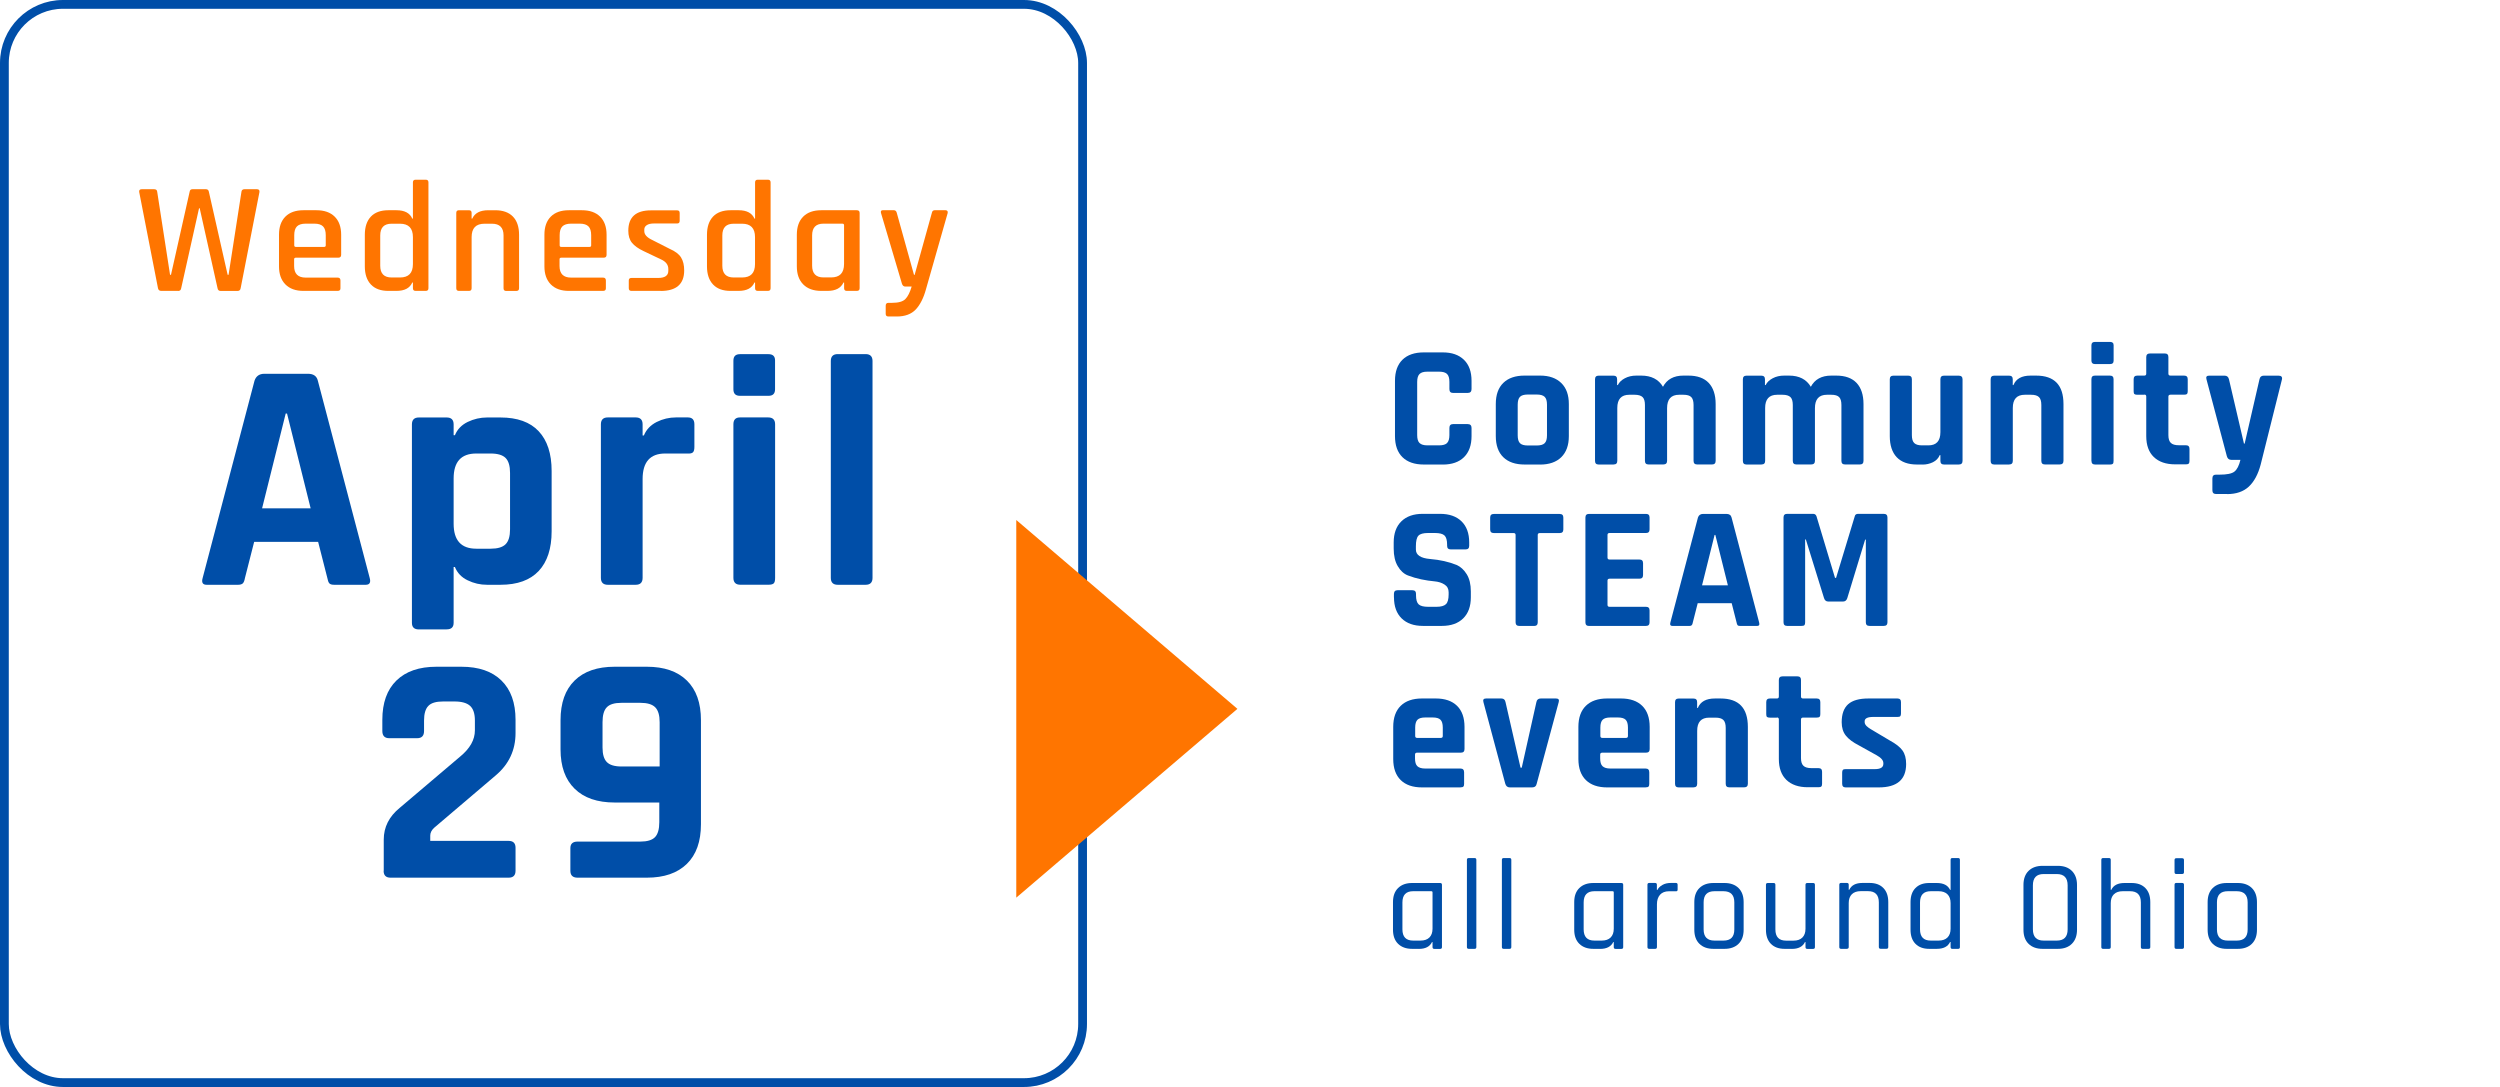 <svg xmlns="http://www.w3.org/2000/svg" id="Layer_2" data-name="Layer 2" viewBox="0 0 426.78 185.56"><defs><style>      .cls-1, .cls-2 {        fill: none;      }      .cls-3 {        fill: #004ea8;      }      .cls-4 {        fill: #ff7500;      }      .cls-2 {        stroke: #004ea8;        stroke-miterlimit: 10;        stroke-width: 1.5px;      }    </style></defs><g id="HEADER"><g><rect class="cls-1" x="236.5" y="12.76" width="190.28" height="143.76"></rect><path class="cls-3" d="M246.3,79.3h-3.25c-1.57,0-2.78-.42-3.63-1.25-.85-.83-1.28-2.03-1.28-3.6v-9.44c0-1.57.43-2.77,1.28-3.6.85-.83,2.06-1.25,3.63-1.25h3.25c1.55,0,2.75.42,3.62,1.27s1.29,2.04,1.29,3.59v1.4c0,.44-.22.66-.66.66h-2.5c-.42,0-.62-.22-.62-.66v-1.22c0-.64-.13-1.09-.4-1.35-.27-.27-.72-.4-1.35-.4h-2.02c-.62,0-1.06.13-1.33.4s-.4.72-.4,1.35v9.08c0,.63.13,1.09.4,1.35s.71.4,1.33.4h2.02c.64,0,1.09-.13,1.35-.4.27-.27.4-.72.4-1.35v-1.22c0-.44.21-.66.62-.66h2.5c.44,0,.66.22.66.66v1.4c0,1.55-.43,2.74-1.29,3.59-.86.84-2.07,1.26-3.62,1.26Z"></path><path class="cls-3" d="M262.91,79.3h-2.65c-1.57,0-2.78-.42-3.63-1.25-.85-.83-1.28-2.03-1.28-3.6v-5.48c0-1.57.43-2.77,1.28-3.6.85-.83,2.06-1.25,3.63-1.25h2.65c1.55,0,2.75.42,3.62,1.27s1.29,2.04,1.29,3.59v5.48c0,1.55-.43,2.74-1.29,3.59-.86.84-2.07,1.26-3.62,1.26ZM260.82,76.05h1.52c.63,0,1.09-.13,1.35-.39.27-.26.4-.7.4-1.34v-5.24c0-.63-.13-1.08-.4-1.34s-.72-.39-1.35-.39h-1.52c-.63,0-1.08.13-1.34.39-.26.26-.39.71-.39,1.34v5.24c0,.63.13,1.08.39,1.34.26.26.7.39,1.34.39Z"></path><path class="cls-3" d="M275.44,79.3h-2.53c-.42,0-.62-.21-.62-.62v-13.93c0-.42.21-.62.62-.62h2.53c.42,0,.62.21.62.62v.98h.12c.24-.48.64-.86,1.21-1.16.57-.3,1.22-.45,1.95-.45h.83c1.73,0,2.97.64,3.72,1.91.67-1.27,1.84-1.91,3.48-1.91h.86c1.53,0,2.68.42,3.47,1.25.78.83,1.18,2.04,1.18,3.6v9.7c0,.42-.21.62-.62.62h-2.53c-.42,0-.62-.21-.62-.62v-9.53c0-.63-.13-1.09-.39-1.35-.26-.27-.71-.4-1.34-.4h-.74c-1.37,0-2.05.76-2.05,2.29v8.99c0,.42-.22.62-.66.62h-2.5c-.42,0-.62-.21-.62-.62v-9.53c0-.63-.13-1.09-.4-1.35s-.72-.4-1.35-.4h-.92c-1.37,0-2.05.75-2.05,2.26v9.02c0,.42-.21.62-.62.62Z"></path><path class="cls-3" d="M300.68,79.3h-2.53c-.42,0-.62-.21-.62-.62v-13.93c0-.42.21-.62.62-.62h2.53c.42,0,.62.21.62.62v.98h.12c.24-.48.64-.86,1.21-1.16.57-.3,1.22-.45,1.95-.45h.83c1.73,0,2.97.64,3.72,1.91.67-1.27,1.84-1.91,3.48-1.91h.86c1.53,0,2.68.42,3.47,1.25.78.83,1.18,2.04,1.18,3.6v9.7c0,.42-.21.62-.62.62h-2.53c-.42,0-.62-.21-.62-.62v-9.53c0-.63-.13-1.09-.39-1.35-.26-.27-.71-.4-1.34-.4h-.74c-1.37,0-2.05.76-2.05,2.29v8.99c0,.42-.22.62-.66.62h-2.5c-.42,0-.62-.21-.62-.62v-9.53c0-.63-.13-1.09-.4-1.35s-.72-.4-1.35-.4h-.92c-1.37,0-2.05.75-2.05,2.26v9.02c0,.42-.21.62-.62.62Z"></path><path class="cls-3" d="M328.24,79.3h-.98c-1.53,0-2.68-.42-3.47-1.25-.78-.83-1.18-2.03-1.18-3.6v-9.7c0-.42.21-.62.62-.62h2.53c.42,0,.62.21.62.62v9.53c0,.63.13,1.09.4,1.35.27.27.71.4,1.32.4h1.1c1.37,0,2.05-.75,2.05-2.26v-9.02c0-.42.21-.62.62-.62h2.5c.44,0,.66.21.66.62v13.93c0,.42-.22.62-.66.62h-2.5c-.42,0-.62-.21-.62-.62v-.98h-.12c-.22.54-.61.94-1.16,1.21-.56.27-1.14.4-1.76.4Z"></path><path class="cls-3" d="M342.98,79.3h-2.53c-.42,0-.62-.21-.62-.62v-13.93c0-.42.21-.62.62-.62h2.53c.42,0,.62.21.62.62v.98h.12c.44-1.07,1.41-1.61,2.92-1.61h.95c3.12,0,4.67,1.62,4.67,4.85v9.7c0,.42-.22.62-.66.62h-2.5c-.42,0-.62-.21-.62-.62v-9.53c0-.63-.13-1.09-.4-1.35-.27-.27-.72-.4-1.35-.4h-1.07c-1.37,0-2.05.75-2.05,2.26v9.02c0,.42-.21.62-.62.62Z"></path><path class="cls-3" d="M357.03,61.56v-2.59c0-.4.2-.6.6-.6h2.59c.4,0,.6.19.6.57v2.62c0,.4-.2.59-.6.59h-2.59c-.4,0-.6-.2-.6-.59ZM357.03,78.67v-13.93c0-.42.2-.62.6-.62h2.56c.42,0,.62.21.62.62v13.93c0,.26-.04.43-.13.51-.09.08-.24.12-.46.12h-2.56c-.42,0-.62-.21-.62-.62Z"></path><path class="cls-3" d="M366.05,67.39h-1.19c-.24,0-.4-.04-.49-.12-.09-.08-.13-.24-.13-.48v-2.05c0-.42.21-.62.63-.62h1.19c.22,0,.33-.11.33-.33v-2.83c0-.42.22-.62.66-.62h2.5c.42,0,.62.21.62.62v2.83c0,.22.12.33.36.33h2.32c.42,0,.62.21.62.62v2.05c0,.22-.04.37-.13.46s-.25.13-.49.13h-2.32c-.24,0-.36.11-.36.33v6.58c0,.62.14,1.06.42,1.32.28.27.73.4,1.37.4h1.19c.42,0,.62.21.62.62v2.05c0,.22-.04.37-.13.46s-.25.13-.49.13h-1.82c-1.57,0-2.78-.42-3.65-1.25-.86-.83-1.29-2.02-1.29-3.57v-6.76c0-.22-.11-.33-.33-.33Z"></path><path class="cls-3" d="M380.19,84.33h-1.91c-.4,0-.6-.22-.6-.65v-1.99c0-.44.2-.66.6-.66h.62c1.25,0,2.1-.17,2.54-.52.45-.35.79-1.02,1.03-2.01h-1.58c-.38,0-.62-.21-.74-.62l-3.48-13.13c-.12-.42.03-.62.45-.62h2.65c.4,0,.64.21.74.62l2.56,10.98h.12l2.53-10.98c.08-.42.33-.62.74-.62h2.5c.5,0,.69.22.59.66l-3.63,14.53c-.44,1.65-1.11,2.9-2.02,3.75-.91.85-2.15,1.28-3.72,1.28Z"></path><path class="cls-3" d="M237.96,101.98v-.6c0-.42.21-.62.62-.62h2.53c.42,0,.62.21.62.62v.24c0,.75.15,1.27.45,1.55.3.28.84.42,1.64.42h1.4c.77,0,1.31-.15,1.62-.45s.46-.85.46-1.67v-.36c0-.58-.23-1.02-.7-1.32-.47-.31-1.05-.49-1.74-.55-.69-.06-1.44-.17-2.25-.34-.8-.17-1.55-.39-2.25-.66-.7-.27-1.28-.79-1.74-1.58-.47-.78-.7-1.79-.7-3.02v-1.04c0-1.55.44-2.75,1.31-3.6s2.08-1.28,3.63-1.28h2.98c1.57,0,2.79.43,3.66,1.28.87.85,1.31,2.05,1.31,3.6v.57c0,.42-.21.62-.62.62h-2.53c-.42,0-.62-.21-.62-.62v-.18c0-.77-.15-1.3-.45-1.58-.3-.28-.84-.42-1.64-.42h-1.16c-.81,0-1.36.15-1.65.46-.29.31-.43.91-.43,1.8v.57c0,.93.81,1.47,2.44,1.61,1.69.14,3.18.48,4.5,1.01.69.3,1.27.83,1.74,1.59.47.76.7,1.74.7,2.93v1.01c0,1.55-.44,2.75-1.31,3.6-.87.85-2.08,1.28-3.63,1.28h-3.24c-1.55,0-2.76-.43-3.63-1.28-.87-.85-1.31-2.05-1.31-3.6Z"></path><path class="cls-3" d="M261.89,106.86h-2.5c-.44,0-.66-.21-.66-.62v-14.91c0-.22-.11-.33-.33-.33h-3.39c-.42,0-.62-.21-.62-.62v-2.02c0-.42.21-.62.62-.62h11.25c.42,0,.62.21.62.62v2.02c0,.42-.21.62-.62.62h-3.39c-.24,0-.36.11-.36.33v14.91c0,.42-.21.62-.62.62Z"></path><path class="cls-3" d="M281,106.86h-9.73c-.42,0-.62-.21-.62-.62v-17.89c0-.42.21-.62.62-.62h9.73c.4,0,.6.21.6.62v2.02c0,.42-.2.62-.6.62h-6.22c-.24,0-.36.11-.36.33v3.87c0,.22.12.33.36.33h5.09c.42,0,.62.21.62.63v2.02c0,.42-.21.62-.62.62h-5.09c-.24,0-.36.11-.36.33v4.14c0,.22.12.33.36.33h6.22c.4,0,.6.21.6.62v2.02c0,.42-.2.62-.6.62Z"></path><path class="cls-3" d="M288.38,106.86h-2.86c-.36,0-.48-.21-.36-.62l4.7-17.89c.14-.42.44-.62.89-.62h3.96c.5,0,.79.21.89.62l4.7,17.89c.12.42,0,.62-.36.62h-2.86c-.22,0-.37-.04-.45-.13-.08-.09-.14-.25-.18-.49l-.83-3.27h-5.8l-.83,3.27c-.04.24-.1.4-.19.49-.09.09-.23.13-.43.13ZM292.7,91.32l-2.14,8.6h4.41l-2.14-8.6h-.12Z"></path><path class="cls-3" d="M317.17,87.72h4.41c.42,0,.63.21.63.62v17.89c0,.42-.21.62-.63.62h-2.44c-.42,0-.62-.21-.62-.62v-14.11h-.12l-3.04,9.97c-.12.4-.37.6-.74.6h-2.5c-.38,0-.62-.2-.74-.6l-3.1-10h-.12v14.14c0,.24-.04.4-.12.49-.08.09-.25.13-.51.13h-2.44c-.42,0-.62-.21-.62-.62v-17.89c0-.42.21-.62.62-.62h4.44c.28,0,.47.14.57.42l3.16,10.51h.18l3.19-10.51c.06-.28.25-.42.57-.42Z"></path><path class="cls-3" d="M249.33,134.42h-6.58c-1.57,0-2.78-.42-3.63-1.25-.85-.83-1.28-2.03-1.28-3.6v-5.48c0-1.57.43-2.77,1.28-3.6.85-.83,2.06-1.25,3.63-1.25h2.35c1.57,0,2.78.42,3.63,1.25.85.83,1.28,2.04,1.28,3.6v3.78c0,.42-.21.62-.62.62h-7.47c-.24,0-.36.11-.36.33v.66c0,.62.13,1.06.4,1.32s.72.4,1.35.4h6.01c.42,0,.62.22.62.66v1.96c0,.22-.04.37-.13.46-.09.09-.25.13-.49.13ZM241.92,125.97h4.05c.22,0,.33-.11.33-.33v-1.43c0-.63-.13-1.08-.39-1.34s-.7-.39-1.34-.39h-1.25c-.63,0-1.08.13-1.34.39-.26.26-.39.71-.39,1.34v1.43c0,.22.11.33.33.33Z"></path><path class="cls-3" d="M253.68,119.24h2.62c.4,0,.63.21.71.62l2.56,11.19h.21l2.5-11.19c.08-.42.33-.62.74-.62h2.62c.42,0,.57.21.45.62l-3.75,13.9c-.08.44-.35.66-.8.66h-3.78c-.42,0-.68-.22-.8-.66l-3.72-13.9c-.12-.42.03-.62.45-.62Z"></path><path class="cls-3" d="M280.94,134.42h-6.58c-1.57,0-2.78-.42-3.63-1.25-.85-.83-1.28-2.03-1.28-3.6v-5.48c0-1.57.43-2.77,1.28-3.6.85-.83,2.06-1.25,3.63-1.25h2.35c1.57,0,2.78.42,3.63,1.25.85.83,1.28,2.04,1.28,3.6v3.78c0,.42-.21.62-.62.62h-7.47c-.24,0-.36.11-.36.33v.66c0,.62.13,1.06.4,1.32s.72.4,1.35.4h6.01c.42,0,.62.22.62.66v1.96c0,.22-.04.37-.13.46-.09.09-.25.13-.49.13ZM273.53,125.97h4.05c.22,0,.33-.11.33-.33v-1.43c0-.63-.13-1.08-.39-1.34s-.7-.39-1.34-.39h-1.25c-.63,0-1.08.13-1.34.39-.26.26-.39.71-.39,1.34v1.43c0,.22.11.33.33.33Z"></path><path class="cls-3" d="M289.1,134.42h-2.53c-.42,0-.62-.21-.62-.62v-13.93c0-.42.21-.62.62-.62h2.53c.42,0,.62.21.62.62v.98h.12c.44-1.07,1.41-1.61,2.92-1.61h.95c3.12,0,4.67,1.62,4.67,4.85v9.7c0,.42-.22.62-.66.62h-2.5c-.42,0-.62-.21-.62-.62v-9.53c0-.63-.13-1.09-.4-1.35-.27-.27-.72-.4-1.35-.4h-1.07c-1.37,0-2.05.75-2.05,2.26v9.02c0,.42-.21.62-.62.62Z"></path><path class="cls-3" d="M303.33,122.51h-1.19c-.24,0-.4-.04-.49-.12-.09-.08-.13-.24-.13-.48v-2.05c0-.42.21-.62.63-.62h1.19c.22,0,.33-.11.33-.33v-2.83c0-.42.22-.62.66-.62h2.5c.42,0,.62.21.62.62v2.83c0,.22.12.33.36.33h2.32c.42,0,.62.21.62.62v2.05c0,.22-.04.37-.13.46s-.25.13-.49.13h-2.32c-.24,0-.36.11-.36.33v6.58c0,.62.14,1.06.42,1.32.28.27.73.4,1.37.4h1.19c.42,0,.62.21.62.62v2.05c0,.22-.04.37-.13.46s-.25.13-.49.13h-1.82c-1.57,0-2.78-.42-3.65-1.25-.86-.83-1.29-2.02-1.29-3.57v-6.76c0-.22-.11-.33-.33-.33Z"></path><path class="cls-3" d="M320.74,134.42h-5.66c-.4,0-.6-.21-.6-.62v-1.91c0-.22.04-.37.12-.46.08-.09.24-.13.48-.13h4.97c.97,0,1.46-.3,1.46-.89v-.15c0-.48-.41-.93-1.22-1.37l-2.95-1.64c-1.01-.52-1.76-1.07-2.23-1.67-.48-.6-.71-1.36-.71-2.29,0-1.39.37-2.41,1.1-3.07.73-.65,1.88-.98,3.45-.98h4.97c.4,0,.6.21.6.62v1.94c0,.22-.04.37-.12.46-.08.09-.24.13-.48.13h-4.14c-.97,0-1.46.25-1.46.74v.15c0,.44.43.88,1.28,1.34l3.01,1.79c1.03.56,1.76,1.13,2.17,1.71.42.59.62,1.35.62,2.31,0,2.66-1.56,3.99-4.67,3.99Z"></path><path class="cls-3" d="M242.21,161.98h-1.15c-1.01,0-1.81-.29-2.39-.86s-.87-1.37-.87-2.4v-4.72c0-1.03.29-1.83.87-2.4s1.38-.86,2.39-.86h4.79c.21,0,.31.1.31.31v10.63c0,.21-.1.31-.31.31h-.99c-.21,0-.31-.1-.31-.31v-.86h-.09c-.37.78-1.12,1.17-2.25,1.17ZM244.55,158.54v-6.2c0-.13-.07-.2-.22-.2h-3.09c-1.22,0-1.83.64-1.83,1.92v4.59c0,1.28.61,1.92,1.83,1.92h1.26c.66,0,1.17-.18,1.52-.53.35-.35.53-.85.53-1.5Z"></path><path class="cls-3" d="M251.72,161.98h-.99c-.21,0-.31-.1-.31-.31v-14.88c0-.21.1-.31.31-.31h.99c.21,0,.31.1.31.31v14.88c0,.21-.1.31-.31.31Z"></path><path class="cls-3" d="M257.69,161.98h-.99c-.21,0-.31-.1-.31-.31v-14.88c0-.21.1-.31.31-.31h.99c.21,0,.31.1.31.31v14.88c0,.21-.1.31-.31.31Z"></path><path class="cls-3" d="M273.15,161.98h-1.15c-1.01,0-1.81-.29-2.39-.86s-.87-1.37-.87-2.4v-4.72c0-1.03.29-1.83.87-2.4s1.38-.86,2.39-.86h4.79c.21,0,.31.1.31.31v10.63c0,.21-.1.31-.31.31h-.99c-.21,0-.31-.1-.31-.31v-.86h-.09c-.37.78-1.12,1.17-2.25,1.17ZM275.49,158.54v-6.2c0-.13-.07-.2-.22-.2h-3.09c-1.22,0-1.83.64-1.83,1.92v4.59c0,1.28.61,1.92,1.83,1.92h1.26c.66,0,1.17-.18,1.52-.53.35-.35.53-.85.53-1.5Z"></path><path class="cls-3" d="M282.54,161.98h-.99c-.21,0-.31-.1-.31-.31v-10.63c0-.21.1-.31.31-.31h.99c.21,0,.31.1.31.31v.88h.09c.15-.32.43-.6.84-.84.41-.24.9-.35,1.46-.35h.86c.19,0,.29.1.29.31v.82c0,.1-.02.18-.07.23-.04.05-.12.07-.22.06h-1.19c-.66,0-1.17.2-1.52.59-.35.4-.53.94-.53,1.63v7.3c0,.21-.1.31-.31.31Z"></path><path class="cls-3" d="M294.4,161.98h-1.9c-1.01,0-1.81-.29-2.39-.86s-.87-1.37-.87-2.4v-4.72c0-1.03.29-1.83.87-2.4s1.38-.86,2.39-.86h1.9c1.01,0,1.81.29,2.39.86.58.57.87,1.38.87,2.4v4.72c0,1.03-.29,1.83-.87,2.4-.58.57-1.38.86-2.39.86ZM292.68,160.57h1.54c1.24,0,1.85-.63,1.85-1.9v-4.63c0-1.26-.62-1.9-1.85-1.9h-1.54c-1.24,0-1.85.63-1.85,1.9v4.63c0,1.26.62,1.9,1.85,1.9Z"></path><path class="cls-3" d="M305.89,161.98h-1.24c-1,0-1.78-.29-2.34-.86s-.84-1.37-.84-2.4v-7.67c0-.21.1-.31.31-.31h.99c.21,0,.31.1.31.31v7.61c0,1.28.61,1.92,1.83,1.92h1.26c.66,0,1.17-.18,1.52-.53.35-.35.53-.85.53-1.5v-7.5c0-.21.1-.31.31-.31h.99c.21,0,.31.1.31.31v10.63c0,.21-.1.31-.31.31h-.99c-.21,0-.31-.1-.31-.31v-.86h-.09c-.37.78-1.12,1.17-2.25,1.17Z"></path><path class="cls-3" d="M315.29,161.98h-.99c-.21,0-.31-.1-.31-.31v-10.63c0-.21.1-.31.31-.31h.99c.21,0,.31.1.31.31v.86h.09c.37-.78,1.12-1.17,2.25-1.17h1.23c1,0,1.78.29,2.34.86s.84,1.38.84,2.4v7.67c0,.21-.1.31-.31.31h-.99c-.21,0-.31-.1-.31-.31v-7.61c0-1.28-.62-1.92-1.85-1.92h-1.24c-.66,0-1.17.18-1.52.53-.35.35-.53.85-.53,1.5v7.5c0,.21-.1.31-.31.31Z"></path><path class="cls-3" d="M330.63,161.98h-1.3c-1,0-1.78-.29-2.34-.86s-.84-1.37-.84-2.4v-4.72c0-1.03.28-1.83.84-2.4s1.34-.86,2.34-.86h1.3c1.15,0,1.9.39,2.27,1.17h.09v-5.12c0-.21.09-.31.29-.31h1.01c.19,0,.29.1.29.31v14.88c0,.21-.1.31-.29.31h-1.01c-.19,0-.29-.1-.29-.31v-.86h-.09c-.37.78-1.12,1.17-2.27,1.17ZM332.99,158.54v-4.37c0-.65-.18-1.15-.53-1.5-.35-.35-.86-.53-1.52-.53h-1.34c-1.22,0-1.83.64-1.83,1.92v4.59c0,1.28.61,1.92,1.83,1.92h1.34c.66,0,1.17-.18,1.52-.53s.53-.85.53-1.5Z"></path><path class="cls-3" d="M351.31,161.98h-2.62c-1.01,0-1.81-.29-2.39-.86-.58-.57-.87-1.37-.87-2.4v-7.65c0-1.03.29-1.83.87-2.4.58-.57,1.38-.86,2.39-.86h2.62c1.01,0,1.81.29,2.39.87s.87,1.38.87,2.39v7.65c0,1.01-.29,1.81-.87,2.39-.58.58-1.38.87-2.39.87ZM348.87,160.57h2.25c1.24,0,1.85-.64,1.85-1.92v-7.52c0-1.28-.62-1.92-1.85-1.92h-2.25c-1.22,0-1.83.64-1.83,1.92v7.52c0,1.28.61,1.92,1.83,1.92Z"></path><path class="cls-3" d="M360.02,161.98h-.99c-.21,0-.31-.1-.31-.31v-14.88c0-.21.1-.31.31-.31h.99c.21,0,.31.1.31.31v5.12h.09c.37-.78,1.12-1.17,2.25-1.17h1.23c1,0,1.78.29,2.34.86s.84,1.38.84,2.4v7.67c0,.21-.1.31-.31.31h-.99c-.21,0-.31-.1-.31-.31v-7.61c0-1.28-.62-1.92-1.85-1.92h-1.24c-.66,0-1.17.18-1.52.53-.35.35-.53.85-.53,1.5v7.5c0,.21-.1.31-.31.31Z"></path><path class="cls-3" d="M371.22,148.89v-2.07c0-.21.1-.31.29-.31h1.01c.21,0,.31.1.31.31v2.07c0,.21-.1.31-.31.31h-1.01c-.19,0-.29-.1-.29-.31ZM371.22,161.67v-10.63c0-.21.1-.31.29-.31h1.01c.21,0,.31.1.31.31v10.63c0,.21-.1.31-.31.31h-.99c-.21,0-.31-.1-.31-.31Z"></path><path class="cls-3" d="M382.03,161.98h-1.9c-1.01,0-1.81-.29-2.39-.86s-.87-1.37-.87-2.4v-4.72c0-1.03.29-1.83.87-2.4s1.38-.86,2.39-.86h1.9c1.01,0,1.81.29,2.39.86.58.57.87,1.38.87,2.4v4.72c0,1.03-.29,1.83-.87,2.4-.58.57-1.38.86-2.39.86ZM380.31,160.57h1.54c1.24,0,1.85-.63,1.85-1.9v-4.63c0-1.26-.62-1.9-1.85-1.9h-1.54c-1.24,0-1.85.63-1.85,1.9v4.63c0,1.26.62,1.9,1.85,1.9Z"></path></g><rect class="cls-2" x=".75" y=".75" width="184.06" height="184.06" rx="10" ry="10"></rect><g><rect class="cls-1" x=".75" y="60.46" width="184.06" height="105.89"></rect><path class="cls-3" d="M40.65,99.83h-5.38c-.67,0-.9-.39-.67-1.18l8.85-33.66c.26-.78.82-1.18,1.68-1.18h7.45c.93,0,1.49.39,1.68,1.18l8.85,33.66c.22.78,0,1.18-.67,1.18h-5.38c-.41,0-.69-.08-.84-.25-.15-.17-.26-.48-.34-.92l-1.57-6.16h-10.92l-1.57,6.16c-.08.45-.2.76-.36.92s-.44.25-.81.25ZM48.77,70.6l-4.03,16.18h8.29l-4.03-16.18h-.22Z"></path><path class="cls-3" d="M76.26,107.45h-4.76c-.78,0-1.18-.37-1.18-1.12v-33.88c0-.78.39-1.18,1.18-1.18h4.76c.78,0,1.18.39,1.18,1.18v1.85h.22c.41-1.01,1.14-1.76,2.18-2.27,1.04-.5,2.15-.76,3.3-.76h2.3c2.87,0,5.05.78,6.52,2.35,1.47,1.57,2.21,3.83,2.21,6.78v10.3c0,2.95-.74,5.21-2.21,6.78-1.48,1.57-3.65,2.35-6.52,2.35h-2.3c-1.16,0-2.26-.25-3.3-.76-1.05-.5-1.77-1.26-2.18-2.27h-.22v9.52c0,.75-.39,1.12-1.18,1.12ZM81.3,93.67h2.46c1.19,0,2.04-.25,2.55-.76s.76-1.35.76-2.55v-9.63c0-1.19-.25-2.04-.76-2.55-.5-.5-1.35-.76-2.55-.76h-2.46c-2.58,0-3.86,1.42-3.86,4.26v7.73c0,2.84,1.29,4.26,3.86,4.26Z"></path><path class="cls-3" d="M108.52,99.83h-4.76c-.78,0-1.18-.39-1.18-1.18v-26.21c0-.78.39-1.18,1.18-1.18h4.76c.78,0,1.18.39,1.18,1.18v1.9h.22c.41-1.01,1.14-1.77,2.18-2.3,1.04-.52,2.15-.78,3.3-.78h2.02c.75,0,1.12.39,1.12,1.18v3.86c0,.45-.08.76-.25.92s-.46.23-.87.2h-3.86c-2.58,0-3.86,1.46-3.86,4.37v16.86c0,.78-.39,1.18-1.18,1.18Z"></path><path class="cls-3" d="M125.2,66.45v-4.87c0-.75.37-1.12,1.12-1.12h4.87c.75,0,1.12.36,1.12,1.06v4.93c0,.75-.37,1.12-1.12,1.12h-4.87c-.75,0-1.12-.37-1.12-1.12ZM125.2,98.65v-26.21c0-.78.37-1.18,1.12-1.18h4.82c.78,0,1.18.39,1.18,1.18v26.21c0,.49-.08.8-.25.95-.17.15-.46.22-.87.22h-4.82c-.78,0-1.18-.39-1.18-1.18Z"></path><path class="cls-3" d="M147.77,99.83h-4.76c-.78,0-1.18-.39-1.18-1.18v-37.02c0-.78.39-1.18,1.18-1.18h4.76c.78,0,1.18.39,1.18,1.18v37.02c0,.78-.39,1.18-1.18,1.18Z"></path><path class="cls-3" d="M65.51,148.65v-5.32c0-2.13.91-3.94,2.74-5.43l10.3-8.74c1.68-1.38,2.52-2.87,2.52-4.48v-1.68c0-1.16-.27-1.99-.81-2.49-.54-.5-1.43-.76-2.66-.76h-1.96c-1.2,0-2.04.25-2.52.76-.49.5-.73,1.34-.73,2.49v1.79c0,.82-.39,1.23-1.18,1.23h-4.76c-.78,0-1.18-.41-1.18-1.23v-1.9c0-2.91.8-5.15,2.41-6.72,1.61-1.57,3.88-2.35,6.83-2.35h4.26c2.95,0,5.23.78,6.83,2.35,1.61,1.57,2.41,3.81,2.41,6.72v2.24c0,2.91-1.12,5.32-3.36,7.22l-10.53,8.96c-.45.41-.67.86-.67,1.34v.9h13.38c.78,0,1.18.39,1.18,1.18v3.92c0,.78-.39,1.18-1.18,1.18h-20.16c-.78,0-1.18-.39-1.18-1.18Z"></path><path class="cls-3" d="M110.42,149.83h-11.82c-.82,0-1.23-.39-1.23-1.18v-3.86c0-.75.41-1.12,1.23-1.12h10.7c1.19,0,2.03-.25,2.52-.76.48-.5.73-1.35.73-2.55v-3.36h-7.62c-2.95,0-5.23-.78-6.83-2.35-1.61-1.57-2.41-3.81-2.41-6.72v-4.98c0-2.95.8-5.21,2.41-6.78,1.6-1.57,3.88-2.35,6.83-2.35h5.49c2.95,0,5.23.78,6.83,2.35,1.61,1.57,2.41,3.83,2.41,6.78v17.75c0,2.95-.8,5.21-2.41,6.78-1.61,1.57-3.88,2.35-6.83,2.35ZM106.11,130.85h6.5v-7.56c0-1.19-.25-2.04-.76-2.55s-1.35-.76-2.55-.76h-3.19c-1.2,0-2.04.25-2.52.76-.49.5-.73,1.35-.73,2.55v4.31c0,1.16.24,1.99.73,2.49.48.5,1.32.76,2.52.76Z"></path></g><g><rect class="cls-1" x=".75" y="30.68" width="184.06" height="33.92"></rect><path class="cls-4" d="M30.4,49.66h-2.86c-.32,0-.51-.15-.57-.46l-3.21-16.44c-.04-.31.12-.46.46-.46h2.08c.34,0,.52.15.54.46l2.19,14.15h.16l3.19-14.2c.04-.27.2-.41.49-.41h2.27c.29,0,.46.14.51.41l3.21,14.2h.16l2.19-14.12c.02-.32.2-.49.54-.49h2.08c.36,0,.51.16.46.49l-3.21,16.42c-.05.31-.23.46-.54.46h-2.86c-.31,0-.49-.15-.54-.46l-3.05-13.66h-.11l-3.05,13.66c-.05.31-.23.46-.51.46Z"></path><path class="cls-4" d="M57.64,49.66h-5.83c-1.33,0-2.36-.37-3.09-1.11-.73-.74-1.09-1.76-1.09-3.08v-5.4c0-1.33.36-2.36,1.09-3.09.73-.73,1.76-1.09,3.09-1.09h2.21c1.33,0,2.37.36,3.11,1.09.74.73,1.11,1.76,1.11,3.09v3.43c0,.32-.16.49-.49.49h-7.24c-.2,0-.3.09-.3.27v1.16c0,1.31.66,1.97,1.97,1.97h5.45c.32,0,.49.16.49.49v1.35c0,.29-.16.43-.49.43ZM50.51,42.15h4.83c.18,0,.27-.09.27-.27v-1.73c0-.68-.15-1.18-.46-1.5-.31-.31-.8-.47-1.48-.47h-1.49c-.68,0-1.18.16-1.49.47-.31.32-.46.82-.46,1.5v1.73c0,.18.09.27.27.27Z"></path><path class="cls-4" d="M67.68,49.66h-1.38c-1.3,0-2.29-.36-2.98-1.09-.69-.73-1.04-1.76-1.04-3.09v-5.4c0-1.35.35-2.38,1.04-3.11.69-.72,1.69-1.08,2.98-1.08h1.38c1.39,0,2.29.48,2.7,1.43h.11v-6.18c0-.31.15-.46.46-.46h1.73c.31,0,.46.15.46.46v18.06c0,.31-.15.46-.46.46h-1.73c-.31,0-.46-.15-.46-.46v-.97h-.11c-.41.95-1.31,1.43-2.7,1.43ZM70.49,45.07v-4.59c0-1.53-.74-2.29-2.21-2.29h-1.43c-1.3,0-1.94.67-1.94,2v5.18c0,1.33.65,2,1.94,2h1.43c1.48,0,2.21-.76,2.21-2.29Z"></path><path class="cls-4" d="M80.05,49.66h-1.7c-.31,0-.46-.15-.46-.46v-12.85c0-.31.15-.46.46-.46h1.7c.31,0,.46.15.46.46v.97h.11c.43-.95,1.34-1.43,2.73-1.43h1.19c1.31,0,2.32.36,3.02,1.08.7.72,1.05,1.76,1.05,3.11v9.13c0,.31-.16.46-.49.46h-1.7c-.31,0-.46-.15-.46-.46v-9.02c0-1.33-.66-2-1.97-2h-1.27c-1.48,0-2.21.76-2.21,2.29v8.72c0,.31-.15.46-.46.46Z"></path><path class="cls-4" d="M102.95,49.66h-5.83c-1.33,0-2.36-.37-3.09-1.11-.73-.74-1.09-1.76-1.09-3.08v-5.4c0-1.33.36-2.36,1.09-3.09.73-.73,1.76-1.09,3.09-1.09h2.21c1.33,0,2.37.36,3.11,1.09.74.73,1.11,1.76,1.11,3.09v3.43c0,.32-.16.49-.49.49h-7.24c-.2,0-.3.09-.3.27v1.16c0,1.31.66,1.97,1.97,1.97h5.45c.32,0,.49.16.49.49v1.35c0,.29-.16.43-.49.43ZM95.82,42.15h4.83c.18,0,.27-.09.27-.27v-1.73c0-.68-.15-1.18-.46-1.5-.31-.31-.8-.47-1.48-.47h-1.49c-.68,0-1.18.16-1.49.47-.31.32-.46.82-.46,1.5v1.73c0,.18.09.27.27.27Z"></path><path class="cls-4" d="M112.77,49.66h-4.97c-.31,0-.46-.15-.46-.46v-1.32c0-.29.15-.43.46-.43h4.54c1.17,0,1.75-.41,1.75-1.21v-.32c0-.72-.42-1.27-1.27-1.65l-2.94-1.4c-.92-.43-1.58-.91-2-1.43-.42-.52-.62-1.21-.62-2.05,0-2.32,1.29-3.48,3.86-3.48h4.48c.29,0,.43.15.43.46v1.32c0,.31-.14.46-.43.46h-3.94c-.54,0-.95.09-1.24.28-.29.19-.43.44-.43.74v.3c0,.58.46,1.08,1.38,1.51l2.97,1.51c.94.41,1.58.9,1.93,1.47.35.57.53,1.3.53,2.2,0,2.34-1.34,3.51-4.02,3.51Z"></path><path class="cls-4" d="M126.09,49.66h-1.38c-1.3,0-2.29-.36-2.98-1.09-.69-.73-1.04-1.76-1.04-3.09v-5.4c0-1.35.35-2.38,1.04-3.11.69-.72,1.69-1.08,2.98-1.08h1.38c1.39,0,2.29.48,2.7,1.43h.11v-6.18c0-.31.15-.46.46-.46h1.73c.31,0,.46.15.46.46v18.06c0,.31-.15.46-.46.46h-1.73c-.31,0-.46-.15-.46-.46v-.97h-.11c-.41.95-1.31,1.43-2.7,1.43ZM128.89,45.07v-4.59c0-1.53-.74-2.29-2.21-2.29h-1.43c-1.3,0-1.94.67-1.94,2v5.18c0,1.33.65,2,1.94,2h1.43c1.48,0,2.21-.76,2.21-2.29Z"></path><path class="cls-4" d="M141.26,49.66h-1.05c-1.33,0-2.36-.37-3.09-1.11-.73-.74-1.09-1.76-1.09-3.08v-5.4c0-1.33.36-2.36,1.09-3.09s1.76-1.09,3.09-1.09h6.05c.32,0,.49.15.49.46v12.85c0,.31-.16.46-.49.46h-1.7c-.31,0-.46-.15-.46-.46v-.97h-.11c-.43.95-1.34,1.43-2.73,1.43ZM144.09,45.07v-6.62c0-.18-.1-.27-.3-.27h-3.21c-1.3,0-1.94.67-1.94,2v5.18c0,1.33.65,2,1.94,2h1.3c1.48,0,2.21-.76,2.21-2.29Z"></path><path class="cls-4" d="M153.09,54.03h-1.43c-.31,0-.46-.15-.46-.46v-1.38c0-.32.15-.49.46-.49h.62c1.1,0,1.86-.22,2.28-.65.42-.43.78-1.14,1.07-2.13h-1.08c-.27,0-.46-.15-.57-.46l-3.59-12.12c-.07-.31.04-.46.35-.46h1.81c.29,0,.47.15.54.46l2.94,10.58h.11l2.94-10.58c.05-.31.23-.46.54-.46h1.73c.34,0,.49.16.43.49l-3.7,12.99c-.41,1.51-1,2.67-1.75,3.47-.76.8-1.84,1.2-3.24,1.2Z"></path></g><polygon class="cls-4" points="173.49 88.77 211.24 121.01 173.49 153.24 173.49 88.77"></polygon></g></svg>